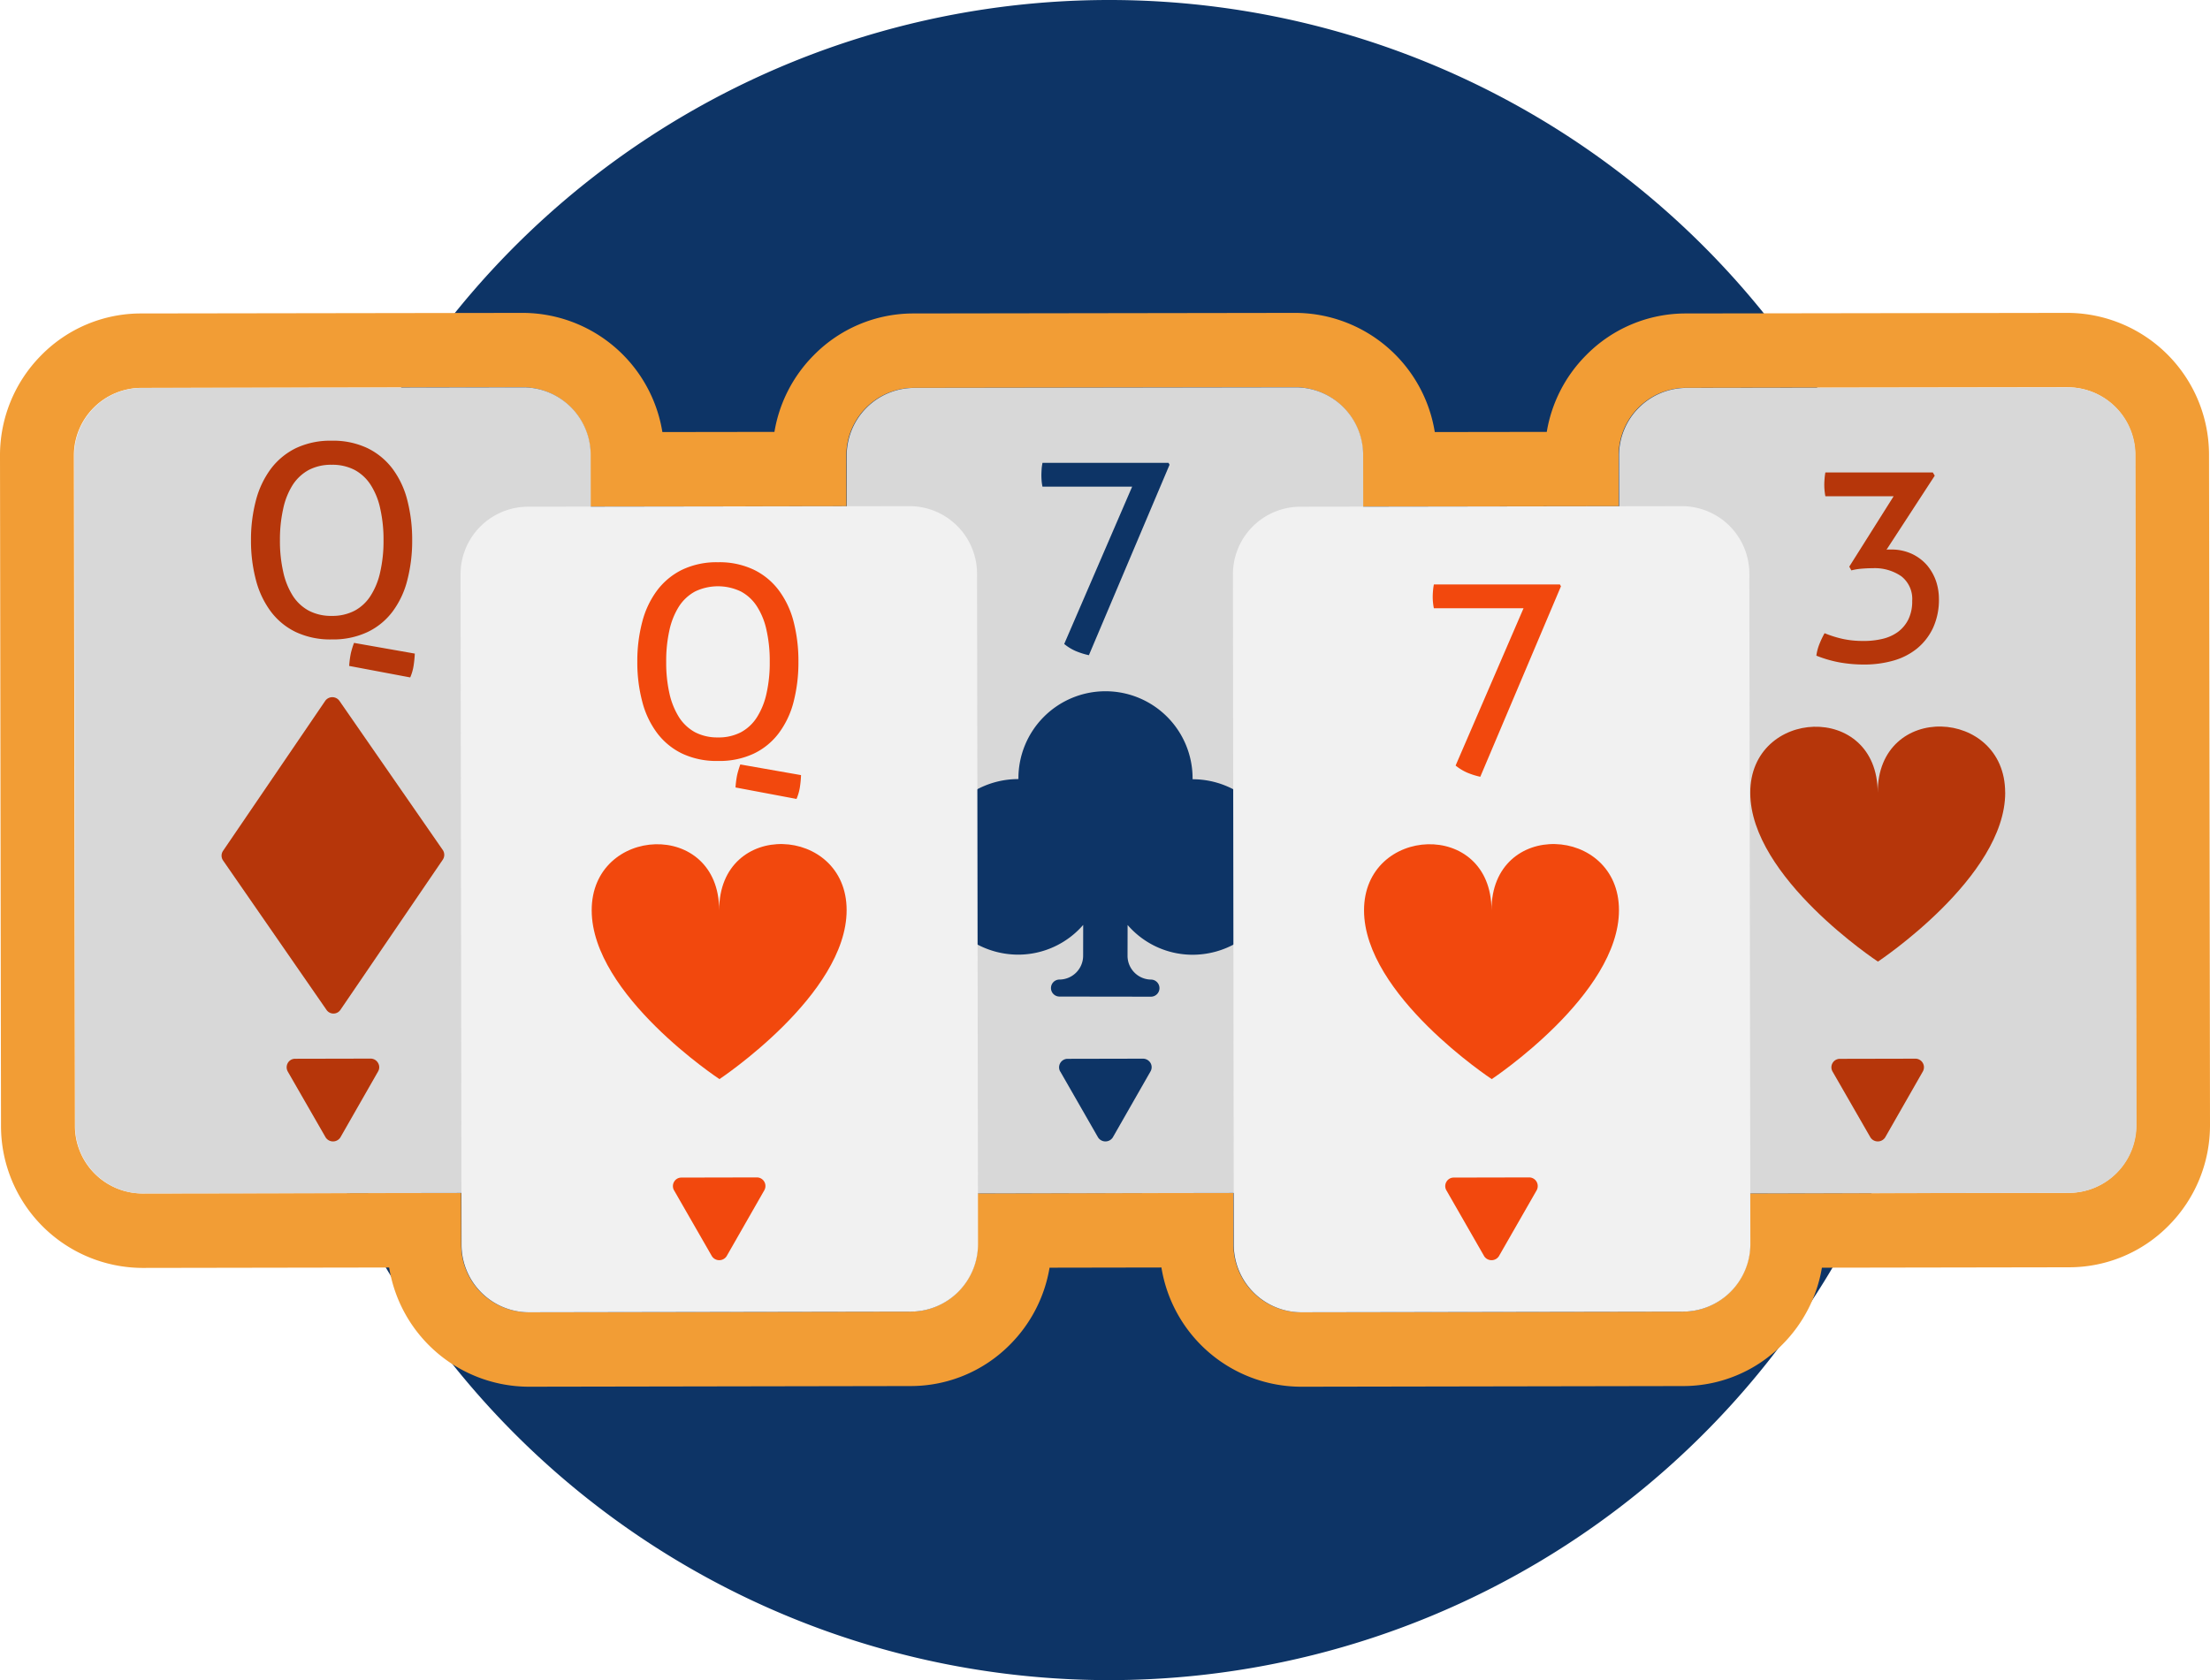 <svg xmlns="http://www.w3.org/2000/svg" width="263" height="200" viewBox="0 0 263 200">
  <g id="Group_192695" data-name="Group 192695" transform="translate(-436 -7082)">
    <path id="Path_418524" data-name="Path 418524" d="M208.653,100a100,100,0,1,1-100-100,99.994,99.994,0,0,1,100,100" transform="translate(459.347 7082)" fill="#0d3466"/>
    <g id="Group_192694" data-name="Group 192694" transform="translate(0 0)">
      <path id="Path_418525" data-name="Path 418525" d="M246.075,18.76a8.05,8.05,0,0,1,8.017,8.066l.119,79.734a8.05,8.05,0,0,1-8.005,8.089l-37.963.06.015,5.99a8.045,8.045,0,0,1-8,8.089l-45.45.075H154.8a8.047,8.047,0,0,1-8.013-8.07l0-6.133-30.443.049.007,5.99a8.045,8.045,0,0,1-8,8.089l-45.443.075h-.007a8.043,8.043,0,0,1-8.013-8.07l-.011-6.133-37.933.06h-.015a8.045,8.045,0,0,1-8.013-8.07L8.793,26.917a8.047,8.047,0,0,1,8-8.089L62.23,18.76h.007a8.048,8.048,0,0,1,8.02,8.066l.007,6.129,30.469-.041-.015-6a8.047,8.047,0,0,1,8-8.089l45.435-.068h.015a8.041,8.041,0,0,1,8.009,8.066l.007,6.129,30.451-.041-.007-6a8.042,8.042,0,0,1,8-8.089l45.435-.068Zm0-8.86h-.007l-45.45.068a16.6,16.6,0,0,0-11.872,4.978,16.813,16.813,0,0,0-4.673,9.12l-13.327.019A16.865,16.865,0,0,0,154.171,9.9l-45.465.068a16.614,16.614,0,0,0-11.872,4.978,16.863,16.863,0,0,0-4.673,9.12l-13.335.019A16.877,16.877,0,0,0,62.237,9.9L16.78,9.968A16.626,16.626,0,0,0,4.908,14.945,16.9,16.9,0,0,0,0,26.939l.119,79.727a16.9,16.9,0,0,0,16.8,16.919l29.391-.049a16.878,16.878,0,0,0,16.582,14.191l45.465-.079a16.614,16.614,0,0,0,11.872-4.97,16.913,16.913,0,0,0,4.673-9.12l13.313-.023A16.882,16.882,0,0,0,154.8,137.728l45.472-.079a16.584,16.584,0,0,0,11.864-4.97,16.925,16.925,0,0,0,4.68-9.12l29.406-.049a16.605,16.605,0,0,0,11.868-4.974A16.927,16.927,0,0,0,263,106.557l-.116-79.746A16.9,16.9,0,0,0,246.075,9.9" transform="translate(436 7109.346)" fill="#f29d35"/>
      <path id="Path_418526" data-name="Path 418526" d="M113.205,100.057a8.042,8.042,0,0,1-8.005,8.085l-45.431.075a8.044,8.044,0,0,1-8.028-8.074l-.116-79.731a8.048,8.048,0,0,1,8.005-8.089l45.431-.068a8.036,8.036,0,0,1,8.02,8.066Z" transform="translate(577.047 7115.854)" fill="#d8d8d8"/>
      <path id="Path_418527" data-name="Path 418527" d="M58.534,35.034l4.512,7.848a1.045,1.045,0,0,0,1.743,0l4.49-7.859A1.022,1.022,0,0,0,68.4,33.5l-9,.019a1,1,0,0,0-.866.5,1.009,1.009,0,0,0,0,1.016" transform="translate(595.549 7174.523)" fill="#b6360a"/>
      <path id="Path_418528" data-name="Path 418528" d="M86.146,30.841C86.168,40.921,71,50.97,71,50.97s-15.186-10-15.194-20.087c-.026-10.079,15.152-10.9,15.167-.019-.015-10.881,15.164-10.109,15.167-.023" transform="translate(588.483 7145.498)" fill="#b6360a"/>
      <path id="Path_418529" data-name="Path 418529" d="M63.539,35.006a9.442,9.442,0,0,0,2.258-.252,5.088,5.088,0,0,0,1.832-.828,4.147,4.147,0,0,0,1.232-1.482,4.848,4.848,0,0,0,.459-2.208,3.419,3.419,0,0,0-1.3-2.935,5.551,5.551,0,0,0-3.381-.956c-.422,0-.847.019-1.276.053a7.186,7.186,0,0,0-1.284.207l-.246-.448,5.277-8.375H58.989a7.435,7.435,0,0,1-.131-1.366c0-.237.015-.482.037-.737a6.488,6.488,0,0,1,.093-.73H71.775l.228.384-5.744,8.819a.6.6,0,0,1,.216-.03h.25a5.8,5.8,0,0,1,2.571.523A5.43,5.43,0,0,1,71.1,26.01a5.969,5.969,0,0,1,1.06,1.881,6.653,6.653,0,0,1,.34,2.054,8.04,8.04,0,0,1-.705,3.518,7.037,7.037,0,0,1-1.911,2.453,7.861,7.861,0,0,1-2.814,1.433,12.575,12.575,0,0,1-3.441.463,16.483,16.483,0,0,1-2.967-.256,14.467,14.467,0,0,1-2.747-.8,5.716,5.716,0,0,1,.358-1.366,10.733,10.733,0,0,1,.62-1.309,13.311,13.311,0,0,0,2.112.67,11.128,11.128,0,0,0,2.53.252" transform="translate(594.24 7123.293)" fill="#b6360a"/>
      <path id="Path_418530" data-name="Path 418530" d="M63.942,100.057a8.042,8.042,0,0,1-8.005,8.085l-45.431.075a8.049,8.049,0,0,1-8.028-8.074L2.369,20.413a8.037,8.037,0,0,1,8-8.089l45.435-.068a8.041,8.041,0,0,1,8.02,8.066Z" transform="translate(442.473 7115.854)" fill="#d8d8d8"/>
      <path id="Path_418531" data-name="Path 418531" d="M9.272,35.034l4.512,7.848a1.045,1.045,0,0,0,1.743,0l4.49-7.859A.992.992,0,0,0,20.009,34a1.015,1.015,0,0,0-.866-.508l-9,.019a.988.988,0,0,0-.866.5,1.027,1.027,0,0,0-.007,1.016" transform="translate(460.975 7174.523)" fill="#b6360a"/>
      <path id="Path_418532" data-name="Path 418532" d="M33.392,40.252,21.072,22.468a1.038,1.038,0,0,0-1.653,0L7.244,40.346a1.014,1.014,0,0,0,0,1.151L19.556,59.286a1,1,0,0,0,1.653-.008L33.392,41.4a1.041,1.041,0,0,0,0-1.151" transform="translate(455.303 7142.934)" fill="#b6360a"/>
      <path id="Path_418533" data-name="Path 418533" d="M17.607,37.6a9.625,9.625,0,0,1-4.266-.877,8.1,8.1,0,0,1-2.982-2.449,10.786,10.786,0,0,1-1.769-3.74A18.241,18.241,0,0,1,8,25.788,18.29,18.29,0,0,1,8.59,21.04a10.884,10.884,0,0,1,1.769-3.74,8.3,8.3,0,0,1,2.982-2.468,9.572,9.572,0,0,1,4.266-.888,9.522,9.522,0,0,1,4.262.888A8.263,8.263,0,0,1,24.858,17.3a10.657,10.657,0,0,1,1.75,3.74,18.8,18.8,0,0,1,.575,4.748,18.746,18.746,0,0,1-.575,4.744,10.563,10.563,0,0,1-1.75,3.74,8.066,8.066,0,0,1-2.989,2.449,9.574,9.574,0,0,1-4.262.877m0-2.8a5.706,5.706,0,0,0,2.732-.621,5.134,5.134,0,0,0,1.911-1.8,8.6,8.6,0,0,0,1.135-2.833,16.572,16.572,0,0,0,.388-3.755,16.658,16.658,0,0,0-.388-3.743,8.472,8.472,0,0,0-1.135-2.833,5.214,5.214,0,0,0-1.911-1.787,5.706,5.706,0,0,0-2.732-.617,5.7,5.7,0,0,0-2.728.617,5.293,5.293,0,0,0-1.918,1.787,8.627,8.627,0,0,0-1.127,2.833,16.659,16.659,0,0,0-.388,3.743,16.573,16.573,0,0,0,.388,3.755,8.763,8.763,0,0,0,1.127,2.833,5.21,5.21,0,0,0,1.918,1.8,5.7,5.7,0,0,0,2.728.621m9.89,4.488a14.5,14.5,0,0,1-.146,1.452,5.855,5.855,0,0,1-.4,1.385l-7.266-1.369a11.272,11.272,0,0,1,.19-1.467,9.768,9.768,0,0,1,.388-1.275Z" transform="translate(457.868 7120.517)" fill="#b6360a"/>
      <path id="Path_418534" data-name="Path 418534" d="M88.578,100.057a8.042,8.042,0,0,1-8.005,8.085l-45.431.075a8.049,8.049,0,0,1-8.028-8.074L27,20.413A8.048,8.048,0,0,1,35,12.324l45.431-.068a8.042,8.042,0,0,1,8.028,8.066Z" transform="translate(509.762 7115.854)" fill="#d8d8d8"/>
      <path id="Path_418535" data-name="Path 418535" d="M33.911,35.034l4.5,7.848a1.045,1.045,0,0,0,1.743,0l4.49-7.859a1.009,1.009,0,0,0,0-1.016,1.05,1.05,0,0,0-.881-.508l-9,.019a1.012,1.012,0,0,0-.858,1.52" transform="translate(528.269 7174.523)" fill="#0d3466"/>
      <path id="Path_418536" data-name="Path 418536" d="M60.791,32.329a10.363,10.363,0,1,0-20.725-.019,10.45,10.45,0,0,0-.022,20.9,10.243,10.243,0,0,0,7.729-3.54l-.007,3.668a2.835,2.835,0,0,1-2.814,2.837,1.012,1.012,0,0,0,0,2.024l10.913.015a1.018,1.018,0,0,0,0-2.035,2.83,2.83,0,0,1-2.814-2.837l.007-3.664a10.216,10.216,0,0,0,7.718,3.544,10.446,10.446,0,0,0,.015-20.892" transform="translate(517.131 7142.43)" fill="#0d3466"/>
      <path id="Path_418537" data-name="Path 418537" d="M38.863,37.539a8.72,8.72,0,0,1-1.568-.493,5.737,5.737,0,0,1-1.37-.843L44.01,17.478H33.339a6.067,6.067,0,0,1-.1-.651c-.015-.222-.03-.451-.03-.685,0-.256.015-.508.03-.768s.06-.493.1-.73h15l.123.222Z" transform="translate(526.721 7122.454)" fill="#0d3466"/>
      <path id="Path_418538" data-name="Path 418538" d="M100.893,103.812a8.043,8.043,0,0,1-8.009,8.085l-45.435.079a8.052,8.052,0,0,1-8.032-8.074l-.1-79.731a8.033,8.033,0,0,1,7.994-8.089l45.435-.068a8.037,8.037,0,0,1,8.024,8.066Z" transform="translate(543.409 7126.238)" fill="#f1f1f1"/>
      <path id="Path_418539" data-name="Path 418539" d="M46.221,38.793l4.5,7.848a1.045,1.045,0,0,0,1.743-.008l4.5-7.856a1.047,1.047,0,0,0-.015-1.016,1.016,1.016,0,0,0-.866-.508l-9.006.019a.99.99,0,0,0-.858.508,1,1,0,0,0,0,1.012" transform="translate(561.909 7184.906)" fill="#f2480d"/>
      <path id="Path_418540" data-name="Path 418540" d="M73.833,34.558c.022,10.079-15.141,20.128-15.141,20.128S43.5,44.679,43.494,34.6s15.156-10.9,15.171-.019c-.015-10.881,15.16-10.106,15.167-.023" transform="translate(554.832 7155.769)" fill="#f2480d"/>
      <path id="Path_418541" data-name="Path 418541" d="M51.343,41.386a8.946,8.946,0,0,1-1.56-.493,5.928,5.928,0,0,1-1.377-.843L56.49,21.325H45.819a6.135,6.135,0,0,1-.1-.655,6.688,6.688,0,0,1-.037-.681c0-.26.015-.512.037-.768a7.324,7.324,0,0,1,.1-.73h15l.123.222Z" transform="translate(560.818 7133.08)" fill="#f2480d"/>
      <path id="Path_418542" data-name="Path 418542" d="M76.266,103.812a8.037,8.037,0,0,1-8.005,8.085l-45.439.079A8.045,8.045,0,0,1,14.8,103.9l-.116-79.731a8.045,8.045,0,0,1,8.005-8.089l45.424-.068a8.049,8.049,0,0,1,8.035,8.066Z" transform="translate(476.124 7126.238)" fill="#f1f1f1"/>
      <path id="Path_418543" data-name="Path 418543" d="M21.592,38.793,26.1,46.641a1.045,1.045,0,0,0,1.743-.008l4.49-7.856a1.027,1.027,0,0,0-.007-1.016,1.016,1.016,0,0,0-.866-.508l-9.006.019a.993.993,0,0,0-.866.508,1.02,1.02,0,0,0,0,1.012" transform="translate(494.626 7184.906)" fill="#f2480d"/>
      <path id="Path_418544" data-name="Path 418544" d="M49.206,34.558c.022,10.079-15.134,20.128-15.134,20.128S18.882,44.679,18.867,34.6s15.156-10.9,15.171-.019C34.023,23.7,49.2,24.475,49.206,34.558" transform="translate(487.547 7155.769)" fill="#f2480d"/>
      <path id="Path_418545" data-name="Path 418545" d="M29.925,41.446a9.625,9.625,0,0,1-4.266-.877,8.176,8.176,0,0,1-2.982-2.449,10.642,10.642,0,0,1-1.769-3.743,18.22,18.22,0,0,1-.586-4.744,18.24,18.24,0,0,1,.586-4.744,10.737,10.737,0,0,1,1.769-3.743,8.291,8.291,0,0,1,2.982-2.464,9.521,9.521,0,0,1,4.266-.892,9.494,9.494,0,0,1,4.262.892,8.167,8.167,0,0,1,2.982,2.464,10.654,10.654,0,0,1,1.758,3.743,18.755,18.755,0,0,1,.567,4.744,18.734,18.734,0,0,1-.567,4.744,10.561,10.561,0,0,1-1.758,3.743,8.055,8.055,0,0,1-2.982,2.449,9.6,9.6,0,0,1-4.262.877m0-2.8a5.727,5.727,0,0,0,2.732-.621,5.165,5.165,0,0,0,1.911-1.8A8.753,8.753,0,0,0,35.7,33.391a16.631,16.631,0,0,0,.381-3.759,16.645,16.645,0,0,0-.381-3.74,8.518,8.518,0,0,0-1.135-2.833,5.173,5.173,0,0,0-1.911-1.783,6.3,6.3,0,0,0-5.468,0,5.289,5.289,0,0,0-1.911,1.783,8.762,8.762,0,0,0-1.135,2.833,16.645,16.645,0,0,0-.381,3.74,16.631,16.631,0,0,0,.381,3.759,9.012,9.012,0,0,0,1.135,2.833,5.28,5.28,0,0,0,1.911,1.8,5.753,5.753,0,0,0,2.736.621m9.883,4.485a12.422,12.422,0,0,1-.138,1.452,5.805,5.805,0,0,1-.4,1.385L32.007,44.6a11.365,11.365,0,0,1,.19-1.467,11.1,11.1,0,0,1,.381-1.272Z" transform="translate(491.522 7131.138)" fill="#f2480d"/>
      <rect id="Rectangle_56918" data-name="Rectangle 56918" width="263" height="200" transform="translate(436 7082)" fill="none"/>
    </g>
  </g>
</svg>
